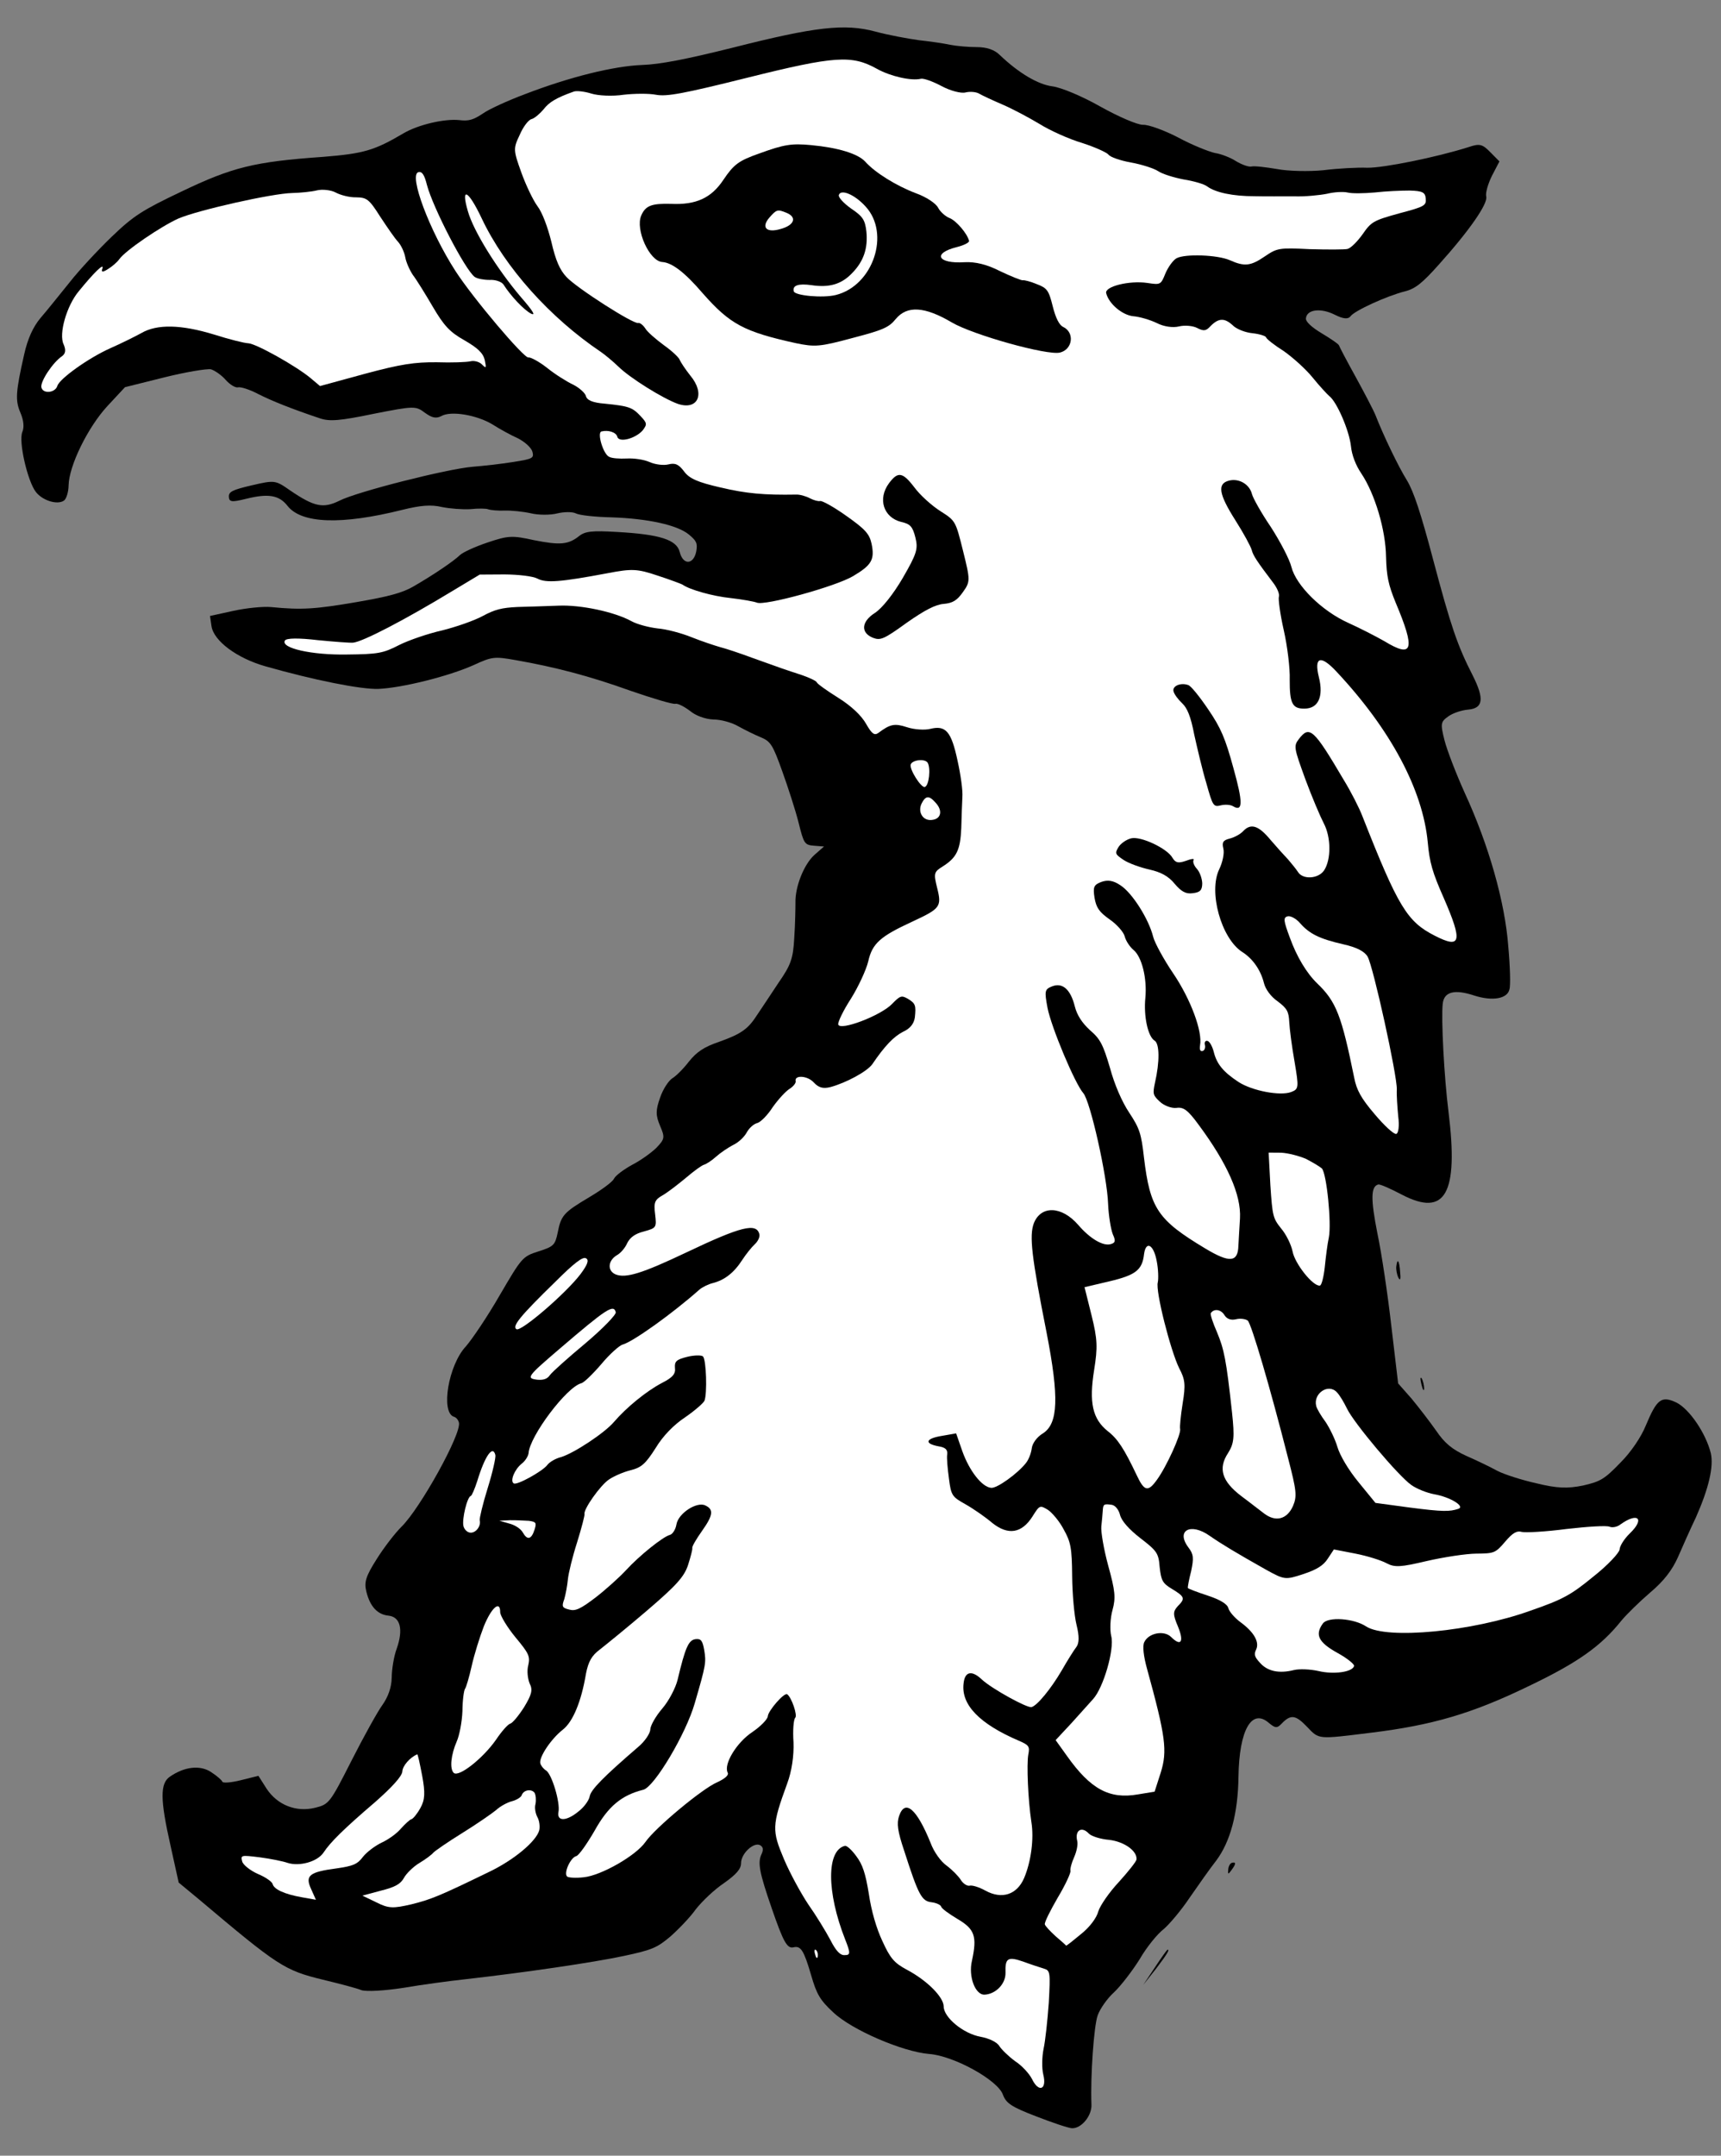 <?xml version="1.0" encoding="UTF-8" standalone="no"?>
<!DOCTYPE svg PUBLIC "-//W3C//DTD SVG 1.1//EN" "http://www.w3.org/Graphics/SVG/1.1/DTD/svg11.dtd">
<svg xmlns:xl="http://www.w3.org/1999/xlink" xmlns="http://www.w3.org/2000/svg" xmlns:dc="http://purl.org/dc/elements/1.1/" version="1.1" viewBox="49.5 63.537 265.5 332.463" width="265.5" height="332.463">
  <rect x="49.5" y="63.537" width="265.5" height="332.463" fill="#808080" stroke="none"/>
  <defs>
    <clipPath id="artboard_clip_path">
      <path d="M 49.5 63.537 L 315 63.537 L 315 369.79 L 315 396 L 49.5 396 Z"/>
    </clipPath>
  </defs>
  <g id="Eagle_s_Head_Erased_(2)" stroke="none" stroke-opacity="1" fill-opacity="1" stroke-dasharray="none" fill="none">
    <title>Eagle’s Head Erased (2)</title>
    <g id="Eagle_s_Head_Erased_(2)_Layer_2" clip-path="url(#artboard_clip_path)">
      <title>Layer 2</title>
      <g id="Group_575">
        <g id="Graphic_606">
          <path d="M 130.468 78.066 C 127.868 79.042 124.92 80.379 123.993 81.047 C 122.538 82.012 121.83 82.243 120.363 82.062 C 118.06 81.816 113.979 82.778 111.739 84.103 C 107.259 86.751 105.573 87.226 99.408 87.724 C 88.712 88.477 85.366 89.311 77.5 93.077 C 71.437 95.956 70.072 96.843 66.762 100.02 C 64.689 102.013 61.753 105.151 60.259 107.055 C 58.752 108.908 56.755 111.429 55.777 112.548 C 54.592 113.937 53.754 115.841 53.238 118.157 C 51.908 124.012 51.843 125.286 52.64 127.166 C 53.154 128.35 53.256 129.418 52.947 130.152 C 52.328 131.618 53.753 137.771 55.039 139.419 C 56.08 140.745 58.332 141.442 59.362 140.748 C 59.736 140.49 60.071 139.422 60.084 138.38 C 60.151 135.356 63.05 129.437 66.064 126.17 L 68.781 123.251 L 74.857 121.736 C 78.152 120.914 81.408 120.376 82.039 120.492 C 82.63 120.673 83.685 121.394 84.303 122.115 C 84.984 122.875 85.82 123.377 86.232 123.275 C 86.644 123.172 88.073 123.636 89.333 124.306 C 91.585 125.44 94.557 126.613 98.855 128.057 C 100.347 128.56 101.904 128.445 107.156 127.355 C 113.36 126.136 113.63 126.123 115.045 127.192 C 116.113 127.965 116.756 128.133 117.58 127.709 C 119.061 126.847 123.063 127.545 125.443 128.975 C 126.549 129.684 128.324 130.663 129.431 131.152 C 130.499 131.707 131.489 132.608 131.643 133.226 C 131.887 134.204 131.694 134.307 128.644 134.794 C 126.803 135.089 124.036 135.396 122.427 135.524 C 118.514 135.843 104.523 139.386 101.858 140.762 C 99.373 141.983 97.996 141.724 94.24 139.161 C 91.989 137.589 91.873 137.564 88.359 138.385 C 85.309 139.091 84.781 139.387 84.806 140.146 C 84.844 140.957 85.243 141.021 87.457 140.469 C 90.907 139.609 92.567 139.906 93.853 141.554 C 96.013 144.297 102.139 144.52 111.509 142.183 C 114.393 141.464 116.001 141.337 117.687 141.737 C 118.897 141.982 120.904 142.138 122.088 142.061 C 123.26 141.933 124.521 141.947 124.83 142.089 C 125.19 142.218 126.309 142.321 127.339 142.283 C 128.369 142.245 130.222 142.44 131.38 142.698 C 132.602 142.995 134.404 142.983 135.434 142.726 C 136.515 142.457 137.828 142.457 138.329 142.715 C 138.896 143.011 141.366 143.27 143.786 143.323 C 149.41 143.507 153.978 144.501 155.766 145.969 C 156.936 146.935 157.142 147.321 156.91 148.583 C 156.496 150.654 154.875 150.731 154.361 148.671 C 153.886 146.766 151.274 145.941 144.621 145.576 C 140.902 145.355 139.782 145.47 138.868 146.19 C 137.181 147.541 135.894 147.643 131.866 146.842 C 128.508 146.094 127.864 146.145 124.736 147.198 C 122.818 147.84 120.952 148.689 120.462 149.139 C 119.496 150.09 116.265 152.263 113.252 153.999 C 111.579 154.963 109.532 155.528 104.551 156.387 C 98.205 157.477 96.056 157.63 91.346 157.164 C 90.059 157.047 87.446 157.316 85.477 157.752 L 81.899 158.535 L 82.129 160.118 C 82.475 162.383 86.039 165.05 90.452 166.301 C 97.928 168.429 105.121 169.862 107.837 169.787 C 111.518 169.634 118.674 167.85 122.562 166.115 C 125.407 164.804 125.78 164.766 128.985 165.334 C 135.046 166.393 140.424 167.787 146.793 170.081 C 150.203 171.255 153.278 172.183 153.69 172.081 C 154.051 171.991 155.054 172.506 155.929 173.163 C 156.829 173.923 158.27 174.439 159.544 174.504 C 160.69 174.492 162.453 174.982 163.417 175.562 C 164.434 176.128 165.991 176.889 166.904 177.263 C 168.371 177.881 168.718 178.396 170.17 182.464 C 171.056 184.923 172.225 188.514 172.7 190.419 C 173.509 193.663 173.612 193.856 175.117 193.973 L 176.623 194.089 L 175.142 195.388 C 173.532 196.829 172.153 200.29 172.216 202.735 C 172.215 203.61 172.175 206.081 172.032 208.14 C 171.863 211.409 171.502 212.374 169.57 215.153 C 168.385 216.979 166.942 219.089 166.388 219.938 C 164.932 222.215 163.967 222.948 160.452 224.207 C 158.032 225.029 156.964 225.788 155.753 227.293 C 154.929 228.373 153.744 229.544 153.216 229.839 C 152.65 230.2 151.774 231.512 151.335 232.824 C 150.626 234.806 150.651 235.565 151.32 237.148 C 152.104 238.976 152.052 239.208 150.751 240.571 C 149.914 241.382 148.24 242.564 146.979 243.207 C 145.73 243.901 144.481 244.814 144.223 245.316 C 144.017 245.805 142.305 247.052 140.399 248.184 C 136.447 250.536 136.06 250.961 135.531 253.663 C 135.131 255.567 134.912 255.786 132.582 256.531 C 130.098 257.315 129.982 257.508 126.606 263.271 C 124.738 266.526 122.342 270.076 121.363 271.195 C 118.684 274.051 117.444 281.36 119.529 282.043 C 119.876 282.121 120.198 282.533 120.3 282.945 C 120.724 284.644 114.308 296.197 111.449 298.988 C 110.483 299.939 108.744 302.178 107.61 303.992 C 105.923 306.655 105.652 307.542 106.024 309.036 C 106.589 311.301 107.721 312.55 109.458 312.718 C 111.26 312.925 111.735 314.83 110.716 317.764 C 110.252 318.974 109.942 321.02 109.928 322.281 C 109.914 323.761 109.36 325.266 108.51 326.463 C 107.776 327.466 105.624 331.338 103.717 335.095 C 100.418 341.605 100.251 341.811 98.14 342.337 C 95.205 343.069 92.297 341.935 90.626 339.398 L 89.366 337.416 L 86.637 338.096 C 85.144 338.468 83.857 338.57 83.793 338.313 C 83.741 338.107 82.97 337.424 82.056 336.832 C 80.358 335.724 77.964 335.993 75.724 337.536 C 74.179 338.577 74.19 341.035 75.807 348.179 L 77.065 353.881 L 80.165 356.444 C 92.423 366.786 93.401 367.417 99.281 368.85 C 101.842 369.469 104.531 370.166 105.265 370.475 C 106.037 370.72 108.842 370.567 111.79 370.106 C 114.622 369.619 118.856 369.055 121.198 368.799 C 130.401 367.762 141.058 366.199 145.73 365.198 C 150.145 364.262 150.879 363.915 152.914 362.204 C 154.124 361.137 155.953 359.259 156.841 357.998 C 157.795 356.776 159.739 354.924 161.194 353.96 C 163.1 352.61 163.821 351.774 163.821 350.899 C 163.822 349.367 165.831 347.554 166.796 348.134 C 167.246 348.404 167.297 348.829 166.975 349.511 C 166.37 350.81 166.626 352.277 168.579 357.916 C 170.351 363.052 170.943 364.107 171.921 363.863 C 173.054 363.581 173.529 364.392 174.634 368.164 C 175.481 371.124 176.034 372.026 178.028 373.88 C 180.896 376.61 188.732 379.961 192.811 380.311 C 196.595 380.571 203.439 384.333 204.222 386.599 C 204.711 387.899 205.508 388.466 209.317 389.923 C 211.8 390.889 214.309 391.74 214.862 391.766 C 216.304 391.845 217.991 389.838 217.876 388.062 C 217.712 383.673 218.257 375.99 218.837 374.369 C 219.185 373.353 220.358 371.693 221.388 370.78 C 222.405 369.815 224.183 367.513 225.316 365.699 C 226.386 363.846 228.06 361.788 229.026 361.055 C 229.927 360.284 231.743 358.136 233.057 356.168 C 234.384 354.251 236.2 351.665 237.115 350.507 C 239.291 347.613 240.491 343.212 240.559 337.563 C 240.667 330.317 242.612 326.934 245.274 329.278 C 246.239 330.076 246.522 330.115 247.256 329.33 C 248.647 327.89 249.394 328.032 251.168 329.886 C 253.02 331.831 252.737 331.792 261.013 330.768 C 270.46 329.615 276.575 327.817 285.213 323.64 C 292.885 319.977 296.465 317.444 299.633 313.482 C 300.432 312.517 302.454 310.537 304.076 309.148 C 306.201 307.36 307.476 305.675 308.352 303.707 C 309.048 302.111 310.273 299.345 311.136 297.544 C 313.095 293.118 313.895 289.747 313.433 287.674 C 312.663 284.585 310.156 280.89 308.149 279.859 C 305.794 278.751 305.112 279.304 303.397 283.395 C 302.688 285.158 301.091 287.525 299.468 289.133 C 297.034 291.654 296.416 292.026 293.726 292.642 C 291.332 293.13 289.736 293.09 286.532 292.303 C 284.216 291.787 281.54 290.923 280.472 290.369 C 279.456 289.802 277.281 288.758 275.686 288.062 C 273.524 287.07 272.354 286.104 271.055 284.186 C 270.039 282.743 268.342 280.542 267.249 279.228 L 265.191 276.898 L 264.154 268.133 C 263.604 263.293 262.643 256.806 261.989 253.743 C 260.962 248.53 260.951 246.51 262.135 246.214 C 262.392 246.15 263.988 246.846 265.75 247.774 C 272.479 251.292 274.527 247.664 272.965 235.037 C 272.287 229.683 271.803 220.507 272.075 218.306 C 272.282 216.505 273.865 216.055 276.966 217.087 C 279.758 217.976 282.062 217.566 282.359 216.125 C 282.553 215.584 282.465 212.599 282.183 209.497 C 281.673 202.624 279.143 193.794 275.455 185.799 C 274.105 182.8 272.705 179.157 272.332 177.664 C 271.703 175.141 271.742 174.858 272.952 174.009 C 273.648 173.508 275.012 173.058 275.978 172.982 C 278.333 172.777 278.514 171.31 276.676 167.667 C 274.336 163.109 273.296 160.033 270.6 149.877 C 268.7 142.695 267.595 139.361 266.566 137.648 C 265.204 135.472 262.916 130.684 261.708 127.594 C 261.412 126.847 260.05 124.234 258.649 121.685 C 257.26 119.187 256.104 116.96 256.065 116.806 C 256.014 116.6 254.83 115.801 253.415 114.951 C 251.807 113.984 250.881 113.122 250.971 112.607 C 251.127 111.256 253.25 111 255.373 112.056 C 256.75 112.752 257.47 112.791 257.844 112.315 C 258.449 111.453 263.509 109.153 266.237 108.473 C 267.833 108.075 268.928 107.2 271.491 104.319 C 276.243 99.032 279.051 94.942 278.782 93.86 C 278.64 93.294 279.053 91.879 279.672 90.631 L 280.819 88.431 L 279.43 87.027 C 278.182 85.752 277.77 85.636 276.007 86.24 C 271.038 87.807 262.968 89.436 260.445 89.409 C 258.952 89.344 255.876 89.509 253.65 89.791 C 251.462 90.008 248.219 89.942 246.494 89.606 C 244.783 89.322 243.033 89.102 242.569 89.217 C 242.157 89.32 241.077 88.933 240.176 88.392 C 239.327 87.838 237.873 87.271 236.908 87.129 C 235.981 86.922 233.434 85.917 231.285 84.757 C 229.15 83.649 226.679 82.734 225.817 82.785 C 224.942 82.784 222.124 81.573 219.204 79.949 C 216.399 78.352 213.17 77.024 211.87 76.856 C 209.669 76.584 206.659 74.819 203.714 71.999 C 202.916 71.213 201.72 70.801 200.188 70.8 C 198.875 70.799 197.087 70.643 196.109 70.45 C 195.182 70.243 192.969 69.92 191.283 69.739 C 189.584 69.506 186.547 68.951 184.553 68.409 C 179.805 67.132 175.236 67.669 162.531 70.892 C 155.375 72.676 151.307 73.471 148.54 73.56 C 144.1 73.737 137.355 75.419 130.468 78.066 Z" fill="black"/>
        </g>
        <g id="Graphic_605">
          <path d="M 140.726 77.969 L 140.726 77.969 C 139.658 77.634 138.422 77.504 138.023 77.659 C 135.41 78.584 134.213 79.265 133.35 80.41 C 132.757 81.104 131.946 81.799 131.483 81.914 C 131.019 82.03 130.195 83.11 129.679 84.333 C 128.674 86.443 128.674 86.661 129.92 90.124 C 130.64 92.132 131.771 94.475 132.427 95.351 C 133.159 96.317 133.982 98.518 134.559 100.835 C 135.227 103.731 135.857 105.16 136.898 106.267 C 138.467 107.954 147.189 113.545 147.962 113.353 C 148.219 113.288 148.695 113.662 149.042 114.177 C 149.338 114.705 150.663 115.851 151.936 116.791 C 153.197 117.68 154.277 118.723 154.354 119.032 C 154.496 119.38 155.203 120.461 156 121.466 C 158.341 124.273 157.181 126.859 154.08 125.827 C 151.738 124.989 146.682 121.82 144.946 120.12 C 144.084 119.296 142.836 118.24 142.18 117.802 C 134.359 112.533 127.401 104.807 123.816 97.224 C 121.733 92.822 120.55 92.242 121.68 96.116 C 122.566 99.231 126.204 105.051 129.844 109.339 C 131.683 111.45 132.223 112.3 131.412 111.901 C 130.28 111.308 128.261 109.132 127.181 107.432 C 126.911 107.007 125.946 106.646 125.032 106.71 C 124.157 106.71 123.128 106.529 122.729 106.245 C 121.249 105.138 116.301 95.598 115.363 92.058 C 114.978 90.514 114.618 89.947 114.052 90.088 C 112.507 90.474 115.758 99.124 119.769 105.343 C 122.444 109.488 130.352 118.837 131.022 118.67 C 131.331 118.593 132.656 119.302 133.878 120.255 C 135.113 121.259 136.927 122.393 137.917 122.857 C 138.857 123.334 139.77 124.145 139.885 124.608 C 140.052 125.278 140.966 125.652 142.806 125.794 C 146.564 126.17 147.053 126.376 148.313 127.702 C 149.355 128.81 149.342 128.977 148.646 129.916 C 147.539 131.177 144.977 131.87 144.733 130.892 C 144.566 130.223 143.37 129.81 142.288 130.08 C 141.568 130.259 142.569 133.619 143.483 133.993 C 143.869 134.225 145.091 134.303 146.172 134.252 C 147.305 134.188 148.836 134.408 149.698 134.795 C 150.56 135.181 151.86 135.349 152.632 135.157 C 153.662 134.9 154.215 135.145 155.038 136.252 C 155.861 137.36 157.148 137.914 160.687 138.727 C 164.637 139.656 167.378 139.902 172.333 139.815 C 172.874 139.79 173.813 140.048 174.443 140.383 C 175.009 140.679 175.717 140.886 176.026 140.808 C 176.335 140.731 178.175 141.749 180.104 143.128 C 182.96 145.15 183.629 145.858 183.962 147.416 C 184.463 149.861 183.96 150.697 181.102 152.394 C 178.386 154.001 167.432 157.006 166.261 156.478 C 165.836 156.31 164.06 155.987 162.259 155.78 C 159.453 155.495 155.863 154.476 154.796 153.703 C 154.603 153.587 152.853 152.93 150.949 152.311 C 147.783 151.241 146.96 151.227 143.201 151.946 C 136.045 153.293 133.741 153.484 132.416 152.775 C 131.721 152.402 129.469 152.143 127.333 152.129 L 123.51 152.152 L 119.468 154.582 C 111.82 159.223 105.473 162.501 103.981 162.654 C 103.556 162.705 101.046 162.511 98.524 162.265 C 95.538 161.915 93.685 161.94 93.453 162.326 C 92.758 163.484 97.57 164.581 103.014 164.481 C 107.815 164.433 108.6 164.292 111.071 163.019 C 112.578 162.261 115.603 161.233 117.727 160.758 C 119.838 160.232 122.657 159.256 123.957 158.549 C 125.837 157.533 126.918 157.263 129.35 157.149 C 131.036 157.112 133.855 157.011 135.644 156.947 C 139.106 156.795 144.304 157.905 146.903 159.335 C 147.791 159.825 149.605 160.302 150.956 160.458 C 152.295 160.561 154.637 161.181 156.219 161.825 C 157.737 162.431 159.706 163.088 160.53 163.321 C 161.405 163.54 163.669 164.288 165.599 165.01 C 169.987 166.596 170.463 166.75 173.203 167.653 C 174.4 168.065 175.455 168.568 175.506 168.774 C 175.558 168.98 177.024 170.036 178.838 171.17 C 180.845 172.419 182.427 173.939 183.121 175.188 C 183.995 176.72 184.394 177.003 184.999 176.579 C 186.841 175.19 187.523 175.075 189.427 175.694 C 190.559 176.068 192.168 176.159 192.992 175.953 C 195.412 175.35 196.26 176.342 197.223 180.86 C 197.698 182.983 198.056 185.519 197.966 186.471 C 197.914 187.359 197.848 189.508 197.795 191.271 C 197.652 194.643 197.072 195.827 194.896 197.19 C 193.57 198.013 193.518 198.244 194.083 200.51 C 194.802 203.393 194.544 203.676 190.232 205.681 C 185.327 207.943 184.065 209.023 183.446 211.802 C 183.123 213.141 181.912 215.74 180.778 217.554 C 179.593 219.38 178.729 221.181 178.819 221.542 C 179.076 222.572 185.371 220.182 187.109 218.381 C 188.371 217.082 188.577 217.031 189.529 217.559 C 190.751 218.293 190.828 218.602 190.634 220.455 C 190.492 221.421 189.912 222.167 188.831 222.655 C 187.376 223.401 185.986 224.841 184.066 227.671 C 183.255 228.803 180.023 230.539 177.616 231.193 C 176.432 231.489 175.776 231.269 175.03 230.471 C 174.052 229.402 172.006 229.311 172.25 230.289 C 172.314 230.547 171.902 231.087 171.336 231.447 C 170.718 231.82 169.559 233.093 168.708 234.289 C 167.923 235.524 166.828 236.618 166.313 236.746 C 165.747 236.887 165.038 237.556 164.703 238.186 C 164.33 238.881 163.403 239.768 162.566 240.141 C 161.793 240.553 160.622 241.337 159.952 241.941 C 159.283 242.546 158.433 243.086 158.124 243.163 C 157.763 243.253 156.515 244.166 155.343 245.169 C 154.119 246.185 152.561 247.393 151.75 247.869 C 150.502 248.563 150.334 248.988 150.565 250.79 C 150.808 252.862 150.769 252.926 148.825 253.465 C 147.487 253.799 146.701 254.378 146.263 255.253 C 145.954 255.986 145.233 256.822 144.653 257.131 C 143.276 257.966 143.172 259.524 144.458 260.078 C 146.041 260.722 148.577 259.926 155.374 256.7 C 163.832 252.677 166.2 252.087 166.65 253.889 C 166.752 254.3 166.43 254.982 165.941 255.433 C 165.452 255.883 164.576 256.976 163.983 257.889 C 162.721 259.845 161.253 260.976 159.451 261.426 C 158.781 261.593 157.855 262.042 157.404 262.428 C 153.283 266.081 147.206 270.44 145.571 270.902 C 145.056 271.03 143.537 272.393 142.275 273.911 C 140.961 275.442 139.596 276.767 139.184 276.869 C 136.919 277.434 131.213 285.037 131.044 287.649 C 130.992 288.099 130.528 288.871 129.974 289.283 C 128.88 290.157 128.132 291.984 128.763 292.319 C 129.277 292.628 133.165 290.456 133.912 289.504 C 134.234 289.041 135.187 288.475 136.062 288.257 C 138.045 287.653 142.744 284.568 144.225 282.831 C 146.131 280.606 149.222 278.085 151.591 276.839 C 153.29 275.977 153.754 275.424 153.625 274.472 C 153.549 273.507 153.858 273.211 155.505 272.8 C 156.587 272.53 157.732 272.518 157.951 272.737 C 158.465 273.265 158.616 278.478 158.178 279.571 C 157.998 279.944 156.697 281.089 155.204 282.117 C 153.465 283.262 151.766 284.998 150.645 286.863 C 149.073 289.334 148.442 289.874 146.743 290.297 C 145.662 290.567 144.181 291.209 143.435 291.724 C 142.121 292.598 139.494 296.316 139.673 297.036 C 139.725 297.242 139.221 299.173 138.525 301.424 C 137.816 303.625 137.196 306.185 137.106 307.138 C 137.015 308.09 136.757 309.467 136.55 310.175 C 136.125 311.32 136.228 311.513 137.335 311.784 C 138.274 312.042 139.059 311.682 141.403 309.894 C 142.961 308.686 145.06 306.795 146.051 305.728 C 148.112 303.464 151.807 300.519 152.837 300.262 C 153.249 300.16 153.725 299.439 153.855 298.641 C 154.139 296.93 157.01 295.066 158.322 295.723 C 159.622 296.328 159.518 297.229 157.818 299.622 C 156.929 300.883 156.233 302.04 156.298 302.298 C 156.349 302.504 156.039 303.675 155.64 304.923 C 155.046 306.711 153.849 308.049 149.342 311.907 C 146.277 314.531 142.955 317.218 142.041 317.938 C 140.792 318.851 140.264 319.803 139.902 321.644 C 139.179 325.98 137.877 329.094 136.319 330.303 C 134.491 331.743 132.623 334.56 132.854 335.487 C 132.944 335.847 133.342 336.349 133.728 336.581 C 134.629 337.122 135.952 341.55 135.655 342.992 C 135.371 344.484 136.889 344.434 138.705 342.942 C 139.58 342.286 140.353 341.219 140.469 340.588 C 140.65 339.559 142.569 337.604 147.926 332.987 C 148.969 332.125 149.806 330.877 149.819 330.272 C 149.833 329.668 150.67 328.201 151.687 327.018 C 152.705 325.834 153.736 323.827 154.033 322.605 C 155.233 317.548 155.735 316.493 156.791 316.339 C 157.64 316.237 157.884 316.558 158.141 318.026 C 158.449 319.918 158.423 320.252 156.681 326.21 C 155.34 330.919 150.444 339.14 148.745 339.564 C 145.399 340.398 143.313 342.121 141.238 345.865 C 140.053 347.911 138.803 349.699 138.392 349.801 C 137.516 350.02 136.421 352.426 136.987 352.941 C 137.141 353.121 138.312 353.212 139.586 353.058 C 142.251 352.777 147.568 349.756 149.062 347.633 C 150.543 345.459 157.883 339.364 160.11 338.425 C 161.384 337.834 161.964 337.307 161.758 336.921 C 161.103 335.608 163.164 332.25 165.559 330.669 C 166.82 329.807 167.915 328.714 167.954 328.212 C 168.019 327.375 170.479 324.52 170.942 324.842 C 171.598 325.28 172.574 328.099 172.175 328.472 C 171.918 328.755 171.788 330.428 171.915 332.256 C 171.991 334.315 171.655 336.695 170.933 338.625 C 168.561 345.123 168.573 345.831 170.45 350.285 C 171.375 352.461 173.085 355.589 174.216 357.276 C 175.399 358.95 176.877 361.37 177.597 362.722 C 178.459 364.421 179.127 365.129 179.822 365.065 C 180.697 365.066 180.736 364.783 179.862 362.594 C 177.01 355.321 177.001 348.925 179.833 348.219 C 180.142 348.142 180.926 348.876 181.595 349.803 C 182.572 351.091 183.022 352.455 183.535 355.608 C 183.919 358.247 184.703 360.95 185.628 362.907 C 186.836 365.559 187.453 366.28 189.409 367.324 C 192.561 368.999 195.056 371.548 195.081 372.964 C 195.067 374.663 198.102 377.187 200.792 377.665 C 202.053 377.898 203.288 378.465 203.661 379.083 C 204.021 379.649 205.101 380.692 206.105 381.427 C 207.147 382.096 208.279 383.346 208.703 384.169 C 209.731 386.319 211.031 385.831 210.453 383.514 C 210.197 382.484 210.249 380.721 210.495 379.512 C 210.753 378.354 211.102 375.149 211.297 372.421 C 211.544 367.711 211.532 367.441 210.528 367.144 C 209.936 366.963 208.508 366.499 207.363 366.074 C 204.97 365.249 204.545 365.519 204.62 367.797 C 204.658 369.483 203.138 371.065 201.414 371.166 C 199.959 371.256 198.855 368.359 199.448 365.914 C 200.261 362.157 199.876 361.05 197.187 359.478 C 195.901 358.705 194.769 357.894 194.692 357.585 C 194.627 357.327 193.945 357.005 193.212 356.914 C 191.693 356.746 191.192 355.832 188.996 348.997 C 187.955 345.92 187.827 344.749 188.201 343.617 C 189.117 340.928 190.93 342.499 193.063 347.764 C 193.577 349.167 194.657 350.648 195.519 351.253 C 196.394 351.91 197.346 352.876 197.706 353.442 C 198.078 354.06 198.722 354.447 199.082 354.357 C 199.494 354.254 200.562 354.59 201.514 355.118 C 204.048 356.51 206.378 355.765 207.487 353.191 C 208.557 350.682 209.035 347.118 208.612 344.544 C 208.099 341.171 207.858 335.599 208.142 334.106 C 208.388 332.896 208.22 332.665 206.689 332.007 C 200.629 329.417 197.761 326.468 198.149 323.199 C 198.331 321.294 199.425 321.076 201.007 322.596 C 202.563 324.013 207.889 326.95 208.623 326.822 C 209.498 326.604 211.636 323.993 213.286 321.175 C 214.162 319.644 215.179 318.023 215.553 317.547 C 216.004 316.943 216.004 315.849 215.581 314.15 C 215.221 312.708 214.928 309.336 214.903 306.608 C 214.868 302.296 214.688 301.357 213.608 299.438 C 212.965 298.177 211.808 296.825 211.152 296.387 C 209.93 295.652 209.878 295.665 208.783 297.415 C 207.134 300.013 205.036 300.373 202.579 298.415 C 201.538 297.526 199.685 296.238 198.476 295.555 C 196.379 294.383 196.225 294.202 195.892 291.551 C 195.687 290.071 195.533 288.359 195.624 287.844 C 195.714 287.111 195.354 286.763 194.273 286.595 C 192.034 286.169 192.279 285.397 194.802 284.987 L 197.003 284.602 L 197.966 287.37 C 199.045 290.382 200.974 292.854 202.377 292.996 C 203.239 293.164 206.574 290.747 207.81 289.126 C 208.223 288.586 208.584 287.621 208.674 286.887 C 208.765 286.154 209.447 285.163 210.4 284.598 C 212.756 283.08 212.9 279.052 210.963 269.09 C 208.629 257.313 208.27 254.121 208.992 252.191 C 210.101 249.399 213.305 249.53 215.839 252.453 C 217.613 254.526 219.607 255.724 220.792 255.429 C 221.564 255.236 221.654 254.94 221.179 253.91 C 220.883 253.164 220.524 251.066 220.448 249.225 C 220.309 244.94 217.691 233.342 216.624 232.132 C 215.325 230.651 211.688 221.987 211.098 218.963 C 210.623 216.401 210.662 216.118 211.756 215.681 C 213.391 215 214.652 216.108 215.307 218.734 C 215.653 220.124 216.437 221.295 217.647 222.416 C 219.242 223.768 219.679 224.644 220.744 228.261 C 221.438 230.822 222.594 233.487 223.726 235.174 C 225.307 237.568 225.564 238.379 225.974 241.996 C 226.921 249.963 228.117 251.688 235.45 256.094 C 239.181 258.336 240.468 258.234 240.546 255.698 C 240.586 254.759 240.715 252.867 240.794 251.426 C 240.989 247.822 238.856 242.995 234.406 236.995 C 232.748 234.729 232.079 234.239 230.972 234.406 C 230.225 234.483 229.08 234.057 228.437 233.452 C 227.37 232.46 227.318 232.254 227.667 230.582 C 228.428 227.275 228.391 224.495 227.619 224.031 C 226.59 223.412 225.91 220.246 226.195 217.441 C 226.48 214.416 225.646 211.07 224.347 210.027 C 223.793 209.563 223.176 208.623 223.009 207.954 C 222.843 207.284 221.775 206.074 220.656 205.314 C 219.061 204.18 218.624 203.524 218.354 202.005 C 218.098 200.319 218.24 200.01 219.386 199.56 C 220.39 199.201 221.239 199.317 222.358 200.077 C 224.185 201.262 226.718 205.279 227.398 208.008 C 227.629 208.935 229.043 211.535 230.509 213.685 C 233.196 217.664 235.033 222.62 234.633 224.743 C 234.53 225.425 234.658 225.721 235.019 225.631 C 235.327 225.554 235.495 225.13 235.38 224.666 C 235.277 224.254 235.483 223.984 235.779 224.075 C 236.126 224.152 236.55 224.976 236.756 225.8 C 237.218 227.653 238.234 228.877 240.588 230.422 C 242.672 231.762 246.983 232.601 248.682 231.959 C 249.879 231.496 249.88 231.278 249.213 227.288 C 248.802 224.984 248.444 222.229 248.393 221.148 C 248.317 219.527 248.034 219.05 246.619 217.981 C 245.564 217.26 244.728 216.101 244.497 215.174 C 243.997 213.166 242.788 211.39 241.103 210.333 C 237.899 208.233 235.896 201.077 237.597 197.59 C 238.1 196.535 238.41 195.145 238.23 194.424 C 237.986 193.446 238.179 193.125 239.209 192.868 C 239.93 192.688 240.895 192.174 241.32 191.685 C 242.492 190.463 243.689 190.876 245.489 193.052 C 246.415 194.134 247.624 195.473 248.216 196.091 C 248.756 196.722 249.463 197.585 249.733 198.009 C 250.479 199.245 252.899 199.08 253.774 197.767 C 254.882 196.069 254.846 192.633 253.715 190.509 C 253.188 189.492 251.877 186.428 250.862 183.673 C 249.115 178.859 249.051 178.601 249.875 177.521 C 251.524 175.36 252.167 175.965 256.808 183.832 C 257.913 185.634 259.199 188.157 259.674 189.406 C 265.186 203.399 266.575 205.678 270.833 207.842 C 274.912 209.943 275.17 208.785 272.227 202.026 C 270.479 198.087 270.043 196.555 269.761 193.453 C 269.007 185.384 264.058 176.063 255.711 167.152 C 253.242 164.486 252.174 164.807 252.97 167.999 C 253.714 170.986 252.864 172.838 250.727 172.824 C 248.874 172.849 248.45 172.025 248.465 168.357 C 248.53 166.645 248.108 163.196 247.543 160.712 C 246.991 158.279 246.671 155.898 246.8 155.538 C 246.916 155.126 246.518 154.186 245.875 153.362 C 243.432 150.143 242.814 149.203 242.609 148.379 C 242.481 147.864 241.362 145.792 240.102 143.809 C 237.492 139.702 237.262 138.119 239.115 137.657 C 240.66 137.272 242.268 138.238 242.64 139.731 C 242.794 140.349 244.08 142.653 245.546 144.803 C 246.973 147.018 248.425 149.773 248.721 150.957 C 249.439 153.84 253.427 157.768 257.492 159.598 C 259.216 160.372 261.725 161.66 263.063 162.42 C 267.514 165.139 267.875 163.736 264.804 156.463 C 263.686 153.734 263.404 152.382 263.329 149.448 C 263.267 145.252 261.61 139.704 259.514 136.563 C 258.653 135.301 258.036 133.705 257.908 132.315 C 257.627 129.869 255.712 125.48 254.567 124.617 C 254.22 124.32 253.024 123.033 251.995 121.758 C 250.966 120.483 248.921 118.641 247.532 117.675 C 246.104 116.774 244.882 115.82 244.818 115.563 C 244.766 115.357 243.814 115.048 242.746 114.931 C 241.626 114.827 240.237 114.299 239.645 113.681 C 238.372 112.522 237.458 112.585 236.196 113.885 C 235.552 114.592 235.179 114.63 234.175 114.115 C 233.545 113.78 232.258 113.663 231.383 113.881 C 230.456 114.113 229.04 113.919 227.973 113.365 C 226.918 112.862 225.322 112.385 224.318 112.307 C 222.632 112.126 220.562 110.4 220.151 108.752 C 219.894 107.722 223.704 106.773 226.484 107.173 C 228.53 107.483 228.581 107.471 229.29 105.708 C 229.703 104.73 230.476 103.662 231.003 103.367 C 232.304 102.66 237.323 102.83 239.227 103.668 C 241.504 104.686 242.457 104.558 244.607 103.092 C 246.525 101.794 246.783 101.729 251.544 101.964 C 254.298 102.043 256.924 102.045 257.387 101.929 C 257.902 101.801 258.906 100.785 259.718 99.653 C 261.045 97.736 261.38 97.543 265.37 96.439 C 269.27 95.412 269.553 95.232 269.451 94.163 C 269.374 93.198 268.937 92.979 266.955 92.926 C 265.642 92.926 263.261 93.027 261.614 93.219 C 259.902 93.372 258.049 93.397 257.406 93.229 C 256.711 93.074 255.308 93.151 254.227 93.42 C 253.132 93.638 250.842 93.881 249.13 93.816 C 247.38 93.815 244.651 93.839 243.055 93.799 C 239.722 93.81 237.007 93.229 235.734 92.289 C 235.258 91.915 233.611 91.451 232.131 91.218 C 230.638 90.934 228.862 90.393 228.206 89.955 C 227.55 89.517 225.646 88.898 223.986 88.601 C 222.326 88.304 220.769 87.762 220.512 87.389 C 220.267 87.067 218.415 86.216 216.395 85.572 C 214.387 84.978 211.428 83.638 209.807 82.62 C 208.199 81.654 205.677 80.314 204.146 79.657 C 202.615 78.999 201.007 78.252 200.557 77.981 C 200.107 77.711 199.154 77.62 198.433 77.8 C 197.764 77.967 196.13 77.554 194.74 76.806 C 193.415 76.098 191.974 75.582 191.562 75.685 C 190.121 76.044 186.878 75.321 184.781 74.149 C 180.909 71.997 178.322 72.15 164.832 75.513 C 154.895 77.991 152.385 78.453 150.725 78.156 C 149.631 77.936 147.341 77.96 145.693 78.152 C 144.007 78.409 141.794 78.304 140.726 77.969 Z" fill="#FFFFFF"/>
        </g>
        <g id="Graphic_604">
          <path d="M 94.565 93.306 C 95.762 93.281 97.525 93.115 98.401 92.897 C 99.224 92.692 100.576 92.847 101.27 93.221 C 102.029 93.633 103.432 93.994 104.41 93.969 C 106.109 93.983 106.456 94.279 108.166 96.97 C 109.22 98.566 110.429 100.343 110.943 100.871 C 111.406 101.412 111.882 102.442 112.023 103.227 C 112.151 103.961 112.665 105.145 113.192 105.943 C 113.758 106.677 115.134 108.905 116.278 110.862 C 117.988 113.771 118.888 114.75 121.114 116 C 123.159 117.185 124.008 117.958 124.278 119.039 C 124.547 120.339 124.509 120.403 123.853 119.746 C 123.48 119.347 122.656 119.115 122.09 119.256 C 121.524 119.397 119.194 119.486 116.878 119.407 C 113.48 119.379 111.369 119.687 105.783 121.189 L 98.871 123.077 L 97.417 121.853 C 95.14 119.96 89.042 116.558 87.82 116.48 C 87.215 116.467 84.821 115.861 82.505 115.126 C 77.474 113.591 73.729 113.486 71.296 114.913 C 70.382 115.414 68.193 116.507 66.468 117.265 C 63.173 118.743 58.666 121.944 58.344 123.064 C 58.009 124.132 56.142 124.324 55.886 123.294 C 55.667 122.419 57.651 119.409 59.106 118.444 C 59.608 118.046 59.699 117.531 59.313 116.643 C 58.529 115.033 59.793 110.671 61.648 108.459 C 63.992 105.578 65.576 104.034 65.305 104.922 C 65.073 105.527 65.305 105.578 66.154 105.038 C 66.772 104.666 67.584 103.971 67.906 103.508 C 68.833 102.183 74.305 98.467 77.008 97.246 C 80.021 95.948 91.464 93.369 94.565 93.306 Z" fill="#FFFFFF"/>
        </g>
        <g id="Graphic_603">
          <path d="M 192.59 181.14 C 193.117 181.938 192.832 184.743 192.162 184.91 C 191.596 185.051 189.796 182.219 189.99 181.46 C 190.196 180.752 192.101 180.496 192.59 181.14 Z" fill="#FFFFFF"/>
        </g>
        <g id="Graphic_602">
          <path d="M 193.795 187.292 C 194.979 188.528 194.708 189.854 193.266 189.994 C 191.889 190.174 191.053 188.796 191.659 187.497 C 192.277 186.249 192.805 186.172 193.795 187.292 Z" fill="#FFFFFF"/>
        </g>
        <g id="Graphic_601">
          <path d="M 250.063 205.912 C 251.516 207.573 253.073 208.333 256.727 209.172 C 258.812 209.637 260.008 210.268 260.484 211.079 C 261.358 212.611 265.054 229.408 264.988 231.558 C 264.936 232.446 265.077 234.325 265.204 235.715 C 265.397 237.143 265.254 238.327 264.894 238.417 C 264.534 238.507 263.041 237.129 261.563 235.365 C 259.479 232.931 258.772 231.631 258.413 229.752 C 256.463 220.175 255.654 218.026 252.708 215.205 C 251.049 213.595 249.545 211.072 248.491 208.163 C 247.502 205.511 247.438 205.035 248.159 204.855 C 248.571 204.752 249.446 205.191 250.063 205.912 Z" fill="#FFFFFF"/>
        </g>
        <g id="Graphic_600">
          <path d="M 139.04 260.061 C 136.773 263.033 129.884 268.962 129.177 268.536 C 128.469 268.111 129.628 266.619 135.217 261.179 C 138.063 258.336 139.441 257.282 139.904 257.604 C 140.406 257.862 140.148 258.582 139.04 260.061 Z" fill="#FFFFFF"/>
        </g>
        <g id="Graphic_599">
          <path d="M 144.493 265.921 C 144.583 266.281 142.497 268.442 139.832 270.692 C 137.115 272.956 134.655 275.155 134.333 275.618 C 133.934 276.21 133.329 276.415 132.376 276.325 C 130.626 276.105 130.832 275.835 135.79 271.591 C 143.091 265.341 144.172 264.633 144.493 265.921 Z" fill="#FFFFFF"/>
        </g>
        <g id="Graphic_598">
          <path d="M 250.979 242.269 C 251.983 242.785 253.076 243.442 253.424 243.738 C 254.17 244.536 254.937 252.22 254.498 254.407 C 254.291 255.334 254.033 257.367 253.877 258.937 C 253.709 260.456 253.387 261.794 253.116 261.807 C 252.061 261.96 249.27 258.445 248.911 256.566 C 248.706 255.523 247.922 253.914 247.15 253.013 C 245.877 251.416 245.8 251.107 245.481 246.32 L 245.214 241.3 L 247.132 241.314 C 248.239 241.367 249.937 241.818 250.979 242.269 Z" fill="#FFFFFF"/>
        </g>
        <g id="Graphic_597">
          <path d="M 227.945 258.02 C 228.189 259.217 228.24 260.736 228.111 261.315 C 227.737 262.666 230.073 271.818 231.41 274.547 C 232.335 276.285 232.425 277.083 231.947 279.991 C 231.65 281.87 231.481 283.607 231.558 283.916 C 231.751 284.688 229.457 289.745 227.988 291.751 C 226.61 293.681 226.031 293.552 224.862 291.055 C 222.908 286.948 221.931 285.441 220.374 284.244 C 218.046 282.363 217.481 279.879 218.295 274.809 C 218.851 271.334 218.813 270.086 217.889 266.379 L 216.811 262.054 L 220.633 261.156 C 224.714 260.193 225.718 259.396 225.99 256.976 C 226.274 254.827 227.471 255.459 227.945 258.02 Z" fill="#FFFFFF"/>
        </g>
        <g id="Graphic_596">
          <path d="M 125.921 287.942 C 126.011 288.302 125.495 290.618 124.734 293.05 C 123.973 295.482 123.444 297.747 123.508 298.004 C 123.739 298.931 122.864 300.024 122.014 299.908 C 121.564 299.856 121.127 299.419 120.998 298.904 C 120.741 297.874 121.567 294.387 122.134 294.246 C 122.288 294.207 122.739 293.165 123.139 291.917 C 124.313 288.069 125.523 286.346 125.921 287.942 Z" fill="#FFFFFF"/>
        </g>
        <g id="Graphic_595">
          <path d="M 238.39 266.353 C 238.763 266.971 239.419 267.19 240.192 266.998 C 240.861 266.831 241.659 266.96 241.993 267.205 C 242.572 267.772 245.423 277.451 248.196 288.354 C 249.518 293.438 249.621 294.288 248.964 295.819 C 248.048 297.851 246.311 298.339 244.484 296.935 C 243.815 296.446 242.246 295.197 240.972 294.256 C 238.001 291.989 237.397 290.007 238.943 287.653 C 239.884 286.161 239.974 285.208 239.565 281.373 C 238.682 273.226 238.336 271.617 237.243 268.991 C 236.614 267.562 236.177 266.249 236.293 266.056 C 236.769 265.336 237.838 265.452 238.39 266.353 Z" fill="#FFFFFF"/>
        </g>
        <g id="Graphic_594">
          <path d="M 131.076 298.086 C 132.208 298.242 132.298 298.383 131.963 299.451 C 131.473 300.995 130.842 301.098 130.161 299.9 C 129.852 299.321 128.939 298.728 128.064 298.509 L 126.533 298.071 L 128.154 297.994 C 129.081 297.982 130.355 298.047 131.076 298.086 Z" fill="#FFFFFF"/>
        </g>
        <g id="Graphic_593">
          <path d="M 255.744 278.269 C 256.181 278.707 256.85 279.852 257.3 280.779 C 258.341 282.981 265.259 291.209 267.241 292.574 C 268.038 293.141 269.621 293.785 270.766 293.992 C 273.224 294.418 275.552 295.861 274.497 296.234 C 273.132 296.683 272.154 296.708 266.955 296.036 L 261.692 295.325 L 259.094 292.144 C 257.525 290.239 256.201 287.998 255.816 286.673 C 255.456 285.45 254.582 283.699 253.978 282.811 C 253.322 281.935 252.667 280.841 252.551 280.377 C 252.063 278.421 254.458 276.839 255.744 278.269 Z" fill="#FFFFFF"/>
        </g>
        <g id="Graphic_592">
          <path d="M 126.665 312.202 C 126.691 312.742 127.719 314.454 128.979 316 C 131.088 318.536 131.307 318.974 130.997 320.364 C 130.765 321.187 130.906 322.41 131.201 323.157 C 131.728 324.174 131.522 324.881 130.363 326.811 C 129.538 328.11 128.572 329.281 128.212 329.371 C 127.851 329.461 126.872 330.58 126.035 331.828 C 124.064 334.671 120.279 337.692 119.494 336.958 C 118.838 336.302 119.071 334.165 119.973 332.081 C 120.36 331.219 120.773 329.147 120.839 327.436 C 120.852 325.737 121.072 324.206 121.24 324 C 121.407 323.794 121.884 322.198 122.271 320.461 C 122.659 318.724 123.51 315.996 124.141 314.362 C 125.327 311.442 126.679 310.284 126.665 312.202 Z" fill="#FFFFFF"/>
        </g>
        <g id="Graphic_591">
          <path d="M 221.024 295.621 C 221.538 295.711 222.078 296.342 222.284 297.166 C 222.515 298.093 223.659 299.393 225.422 300.759 C 227.994 302.742 228.239 303.064 228.405 305.265 C 228.635 307.286 228.854 307.723 230.269 308.574 C 232.263 309.772 232.391 310.068 231.206 311.238 C 230.434 312.087 230.433 312.525 231.23 314.404 C 232.207 316.786 231.679 317.519 230.148 315.986 C 229.068 314.943 226.712 315.367 226.029 316.795 C 225.733 317.361 225.912 318.957 226.451 320.9 C 229.328 331.339 229.609 333.566 228.578 336.886 L 227.623 339.858 L 225.049 340.281 C 220.647 341.051 217.74 339.479 214.114 334.367 L 212.352 331.908 L 214.812 329.271 C 216.138 327.792 217.594 326.171 218.109 325.605 C 219.706 323.895 221.447 317.937 220.934 315.878 C 220.69 314.899 220.781 313.072 221.129 311.837 C 221.645 309.958 221.543 308.89 220.464 305.002 C 219.771 302.441 219.322 299.764 219.4 298.979 C 219.478 298.194 219.594 297.126 219.62 296.572 C 219.685 295.517 219.775 295.44 221.024 295.621 Z" fill="#FFFFFF"/>
        </g>
        <g id="Graphic_590">
          <path d="M 236.104 300.392 C 238.021 301.719 240.143 302.994 244.852 305.649 C 247.644 307.195 247.811 307.208 250.54 306.308 C 252.612 305.628 253.655 304.985 254.325 303.943 L 255.278 302.502 L 258.611 303.148 C 260.451 303.509 262.587 304.18 263.411 304.631 C 264.671 305.301 265.585 305.237 269.614 304.287 C 272.253 303.684 275.676 303.158 277.259 303.147 C 279.988 303.123 280.194 303.071 281.675 301.335 C 282.86 299.946 283.478 299.573 284.301 299.805 C 284.88 299.934 287.956 299.769 291.187 299.346 C 294.43 298.975 297.39 298.784 297.828 299.003 C 298.252 299.17 298.986 299.042 299.488 298.643 C 302.179 296.715 303.311 297.745 300.929 300.034 C 300.092 300.844 299.383 301.951 299.357 302.504 C 299.318 303.006 297.554 304.923 295.313 306.684 C 291.862 309.513 290.665 310.195 285.58 311.955 C 276.647 315.166 263.455 316.432 260.264 314.384 C 258.36 313.109 254.358 312.849 253.585 313.916 C 252.323 315.653 252.888 316.825 255.809 318.448 C 257.327 319.273 258.497 320.239 258.394 320.483 C 258.136 321.422 255.227 321.819 252.898 321.252 C 251.625 320.968 249.913 320.902 249.089 321.108 C 246.824 321.673 245.035 321.298 243.89 319.998 C 243.067 319.109 242.913 318.71 243.274 317.964 C 243.854 316.78 242.915 315.209 240.844 313.702 C 239.97 313.046 239.134 312.106 238.992 311.539 C 238.838 310.921 237.681 310.226 235.776 309.607 C 234.168 309.078 232.778 308.549 232.753 308.446 C 232.714 308.292 232.921 307.147 233.256 305.86 C 233.682 303.84 233.644 303.248 232.834 302.192 C 230.866 299.565 233.184 298.331 236.104 300.392 Z" fill="#FFFFFF"/>
        </g>
        <g id="Graphic_589">
          <path d="M 114.629 337.406 C 115.116 340.019 115.064 341.125 114.343 342.399 C 113.853 343.287 113.222 344.046 112.965 344.11 C 112.707 344.174 111.999 344.843 111.355 345.55 C 110.724 346.309 109.423 347.235 108.394 347.71 C 107.415 348.173 106.076 349.163 105.497 349.909 C 104.634 351.054 103.99 351.324 101.403 351.696 C 97.22 352.246 96.537 352.799 97.488 354.859 L 98.234 356.533 L 96.059 356.145 C 93.37 355.667 91.761 354.92 91.556 354.096 C 91.466 353.736 90.411 353.014 89.253 352.537 C 88.082 352.009 86.989 351.133 86.861 350.618 C 86.617 349.64 86.668 349.627 89.602 349.989 C 91.185 350.196 93.141 350.584 93.862 350.841 C 95.702 351.422 98.469 350.677 99.422 349.236 C 100.453 347.667 102.513 345.622 107.381 341.455 C 109.982 339.166 111.527 337.468 111.566 336.748 C 111.618 335.86 112.726 334.599 113.859 334.098 C 113.949 334.021 114.27 335.527 114.629 337.406 Z" fill="#FFFFFF"/>
        </g>
        <g id="Graphic_588">
          <path d="M 131.963 340.029 C 132.156 340.364 132.232 341.111 132.116 341.741 C 131.936 342.333 132.102 343.221 132.411 343.8 C 132.707 344.328 132.822 345.229 132.693 345.808 C 132.241 347.507 128.803 350.387 124.993 352.212 C 117.384 355.914 116.046 356.467 112.956 357.237 C 110.163 357.879 109.455 357.891 107.577 356.938 L 105.403 355.894 L 108.273 355.123 C 110.487 354.571 111.298 354.096 111.826 353.144 C 112.161 352.513 113.256 351.42 114.209 350.854 C 115.161 350.289 116.127 349.556 116.333 349.286 C 116.591 349.003 118.548 347.64 120.775 346.264 C 123.002 344.888 125.333 343.268 126.015 342.715 C 126.633 342.124 127.792 341.507 128.461 341.34 C 129.182 341.16 129.89 340.71 129.981 340.414 C 130.264 339.578 131.474 339.385 131.963 340.029 Z" fill="#FFFFFF"/>
        </g>
        <g id="Graphic_587">
          <path d="M 217.478 346.325 C 217.851 346.724 219.279 347.189 220.618 347.292 C 222.985 347.577 224.992 349.045 224.824 350.345 C 224.747 350.693 223.497 352.262 222.081 353.818 C 220.613 355.387 219.208 357.433 218.938 358.321 C 218.692 359.312 217.585 360.791 216.258 361.832 C 215.035 362.848 214.031 363.646 213.967 363.607 C 213.954 363.555 213.246 362.912 212.346 362.152 C 211.497 361.379 210.751 360.581 210.687 360.323 C 210.61 360.014 211.525 358.2 212.671 356.219 C 213.831 354.289 214.72 352.372 214.643 352.063 C 214.566 351.754 214.824 350.815 215.211 349.953 C 215.597 349.091 215.817 347.997 215.688 347.482 C 215.278 345.835 216.359 345.128 217.478 346.325 Z" fill="#FFFFFF"/>
        </g>
        <g id="Graphic_586">
          <path d="M 175.652 365.23 C 175.601 365.68 175.408 365.565 175.266 364.998 C 175.074 364.445 175.151 364.097 175.357 364.265 C 175.55 364.381 175.717 364.831 175.652 365.23 Z" fill="#FFFFFF"/>
        </g>
        <g id="Graphic_585">
          <path d="M 264.907 258.867 C 264.855 259.317 264.996 260.103 265.227 260.592 C 265.523 261.12 265.613 260.824 265.498 259.704 C 265.371 257.876 265.062 257.516 264.907 258.867 Z" fill="black"/>
        </g>
        <g id="Graphic_584">
          <path d="M 268.795 277.093 C 269 277.917 269.18 278.2 269.206 277.647 C 269.194 277.158 269.014 276.437 268.821 276.102 C 268.59 275.832 268.576 276.218 268.795 277.093 Z" fill="black"/>
        </g>
        <g id="Graphic_583">
          <path d="M 238.98 351.847 C 238.902 352.632 238.966 352.671 239.495 351.937 C 240.19 350.998 240.216 350.664 239.547 350.831 C 239.289 350.895 239.019 351.345 238.98 351.847 Z" fill="black"/>
        </g>
        <g id="Graphic_582">
          <path d="M 227.658 366.975 L 225.867 369.663 L 227.864 367.142 C 229.551 364.917 230.015 364.145 229.603 364.248 C 229.5 364.273 228.65 365.469 227.658 366.975 Z" fill="black"/>
        </g>
        <g id="Graphic_581">
          <path d="M 166.652 87.2 C 163.434 88.331 162.7 88.897 161.103 91.264 C 159.235 94.081 156.879 95.16 153.005 94.978 C 150.033 94.899 149.08 95.246 148.423 96.777 C 147.482 98.925 149.692 103.843 151.687 103.947 C 153.193 104.064 155.148 105.545 157.926 108.79 C 162.118 113.542 164.267 114.701 172.309 116.47 C 175.192 117.063 175.951 117.038 180.971 115.677 C 185.695 114.445 186.635 114.046 187.678 112.747 C 189.442 110.612 192.171 110.807 196.339 113.267 C 199.607 115.187 211.072 118.399 213.028 117.911 C 214.985 117.423 215.321 114.824 213.52 113.96 C 212.902 113.677 212.349 112.557 211.9 110.755 C 211.297 108.335 211.04 107.961 209.47 107.368 C 208.492 106.956 207.501 106.711 207.295 106.762 C 207.089 106.814 205.507 106.169 203.834 105.383 C 201.763 104.313 199.961 103.888 198.288 103.977 C 194.144 104.244 193.296 102.596 197.106 101.646 C 198.187 101.377 199.062 100.94 198.998 100.682 C 198.716 99.55 197.018 97.567 195.989 97.167 C 195.384 96.935 194.548 96.214 194.227 95.583 C 193.892 94.901 192.387 93.909 190.766 93.329 C 187.807 92.207 184.513 90.184 182.996 88.485 C 181.864 87.236 178.789 86.307 174.645 85.918 C 171.621 85.633 170.463 85.813 166.652 87.2 Z" fill="black"/>
        </g>
        <g id="Graphic_580">
          <path d="M 183.017 95.37 C 186.901 99.542 184.206 107.597 178.44 109.035 C 176.432 109.535 172.121 109.134 171.954 108.464 C 171.723 107.538 172.688 107.242 174.67 107.514 C 177.398 107.927 179.29 107.401 180.939 105.677 C 182.729 103.864 183.425 101.831 183.156 99.218 C 182.939 97.468 182.643 96.94 180.803 95.703 C 179.671 94.892 178.784 93.965 178.913 93.604 C 179.222 92.652 181.358 93.541 183.017 95.37 Z" fill="#FFFFFF"/>
        </g>
        <g id="Graphic_579">
          <path d="M 170.79 96.34 C 172.489 97.011 172.089 98.259 169.939 98.849 C 167.751 99.504 166.877 98.629 168.19 97.098 C 169.298 95.837 169.452 95.799 170.79 96.34 Z" fill="#FFFFFF"/>
        </g>
        <g id="Graphic_578">
          <path d="M 186.658 138.048 C 184.855 140.467 185.793 143.35 188.533 144.034 C 189.923 144.344 190.296 144.743 190.72 146.442 C 191.156 148.192 190.95 148.9 188.772 152.67 C 187.278 155.23 185.565 157.352 184.483 158.059 C 182.359 159.409 182.242 161.134 184.185 161.907 C 185.33 162.333 185.832 162.153 189.399 159.568 C 192.193 157.614 193.84 156.765 195.076 156.676 C 196.466 156.548 197.136 156.163 198.063 154.838 C 199.196 153.242 199.197 153.024 198.067 148.493 C 196.912 143.859 196.912 143.859 194.57 142.365 C 193.271 141.54 191.445 139.917 190.532 138.668 C 188.744 136.325 188.011 136.234 186.658 138.048 Z" fill="black"/>
        </g>
        <g id="Graphic_577">
          <path d="M 230.536 170.147 C 230.652 170.611 231.231 171.396 231.874 172.001 C 232.658 172.735 233.198 174.023 233.737 176.842 C 234.199 178.914 234.994 182.325 235.598 184.307 C 236.587 187.834 236.69 188.027 237.822 187.745 C 238.492 187.578 239.328 187.643 239.714 187.875 C 241.258 188.802 241.272 187.322 239.769 181.955 C 238.524 177.398 237.856 175.815 235.876 172.918 C 234.577 170.999 233.227 169.312 232.815 169.196 C 231.67 168.771 230.331 169.323 230.536 170.147 Z" fill="black"/>
        </g>
        <g id="Graphic_576">
          <path d="M 222.04 194.195 C 221.46 195.16 221.55 195.302 222.862 196.178 C 223.647 196.693 225.449 197.338 226.838 197.647 C 228.575 198.035 229.772 198.666 230.724 199.851 C 231.727 201.022 232.434 201.448 233.49 201.294 C 234.661 201.166 234.957 200.819 234.971 199.776 C 234.945 199.017 234.586 198.013 234.135 197.523 C 233.685 197.034 233.48 196.429 233.634 196.172 C 233.789 195.914 233.261 195.991 232.412 196.313 C 231.253 196.711 230.841 196.595 230.379 195.835 C 229.582 194.393 225.49 192.46 223.997 192.832 C 223.276 193.012 222.388 193.616 222.04 194.195 Z" fill="black"/>
        </g>
      </g>
    </g>
  </g>
</svg>
